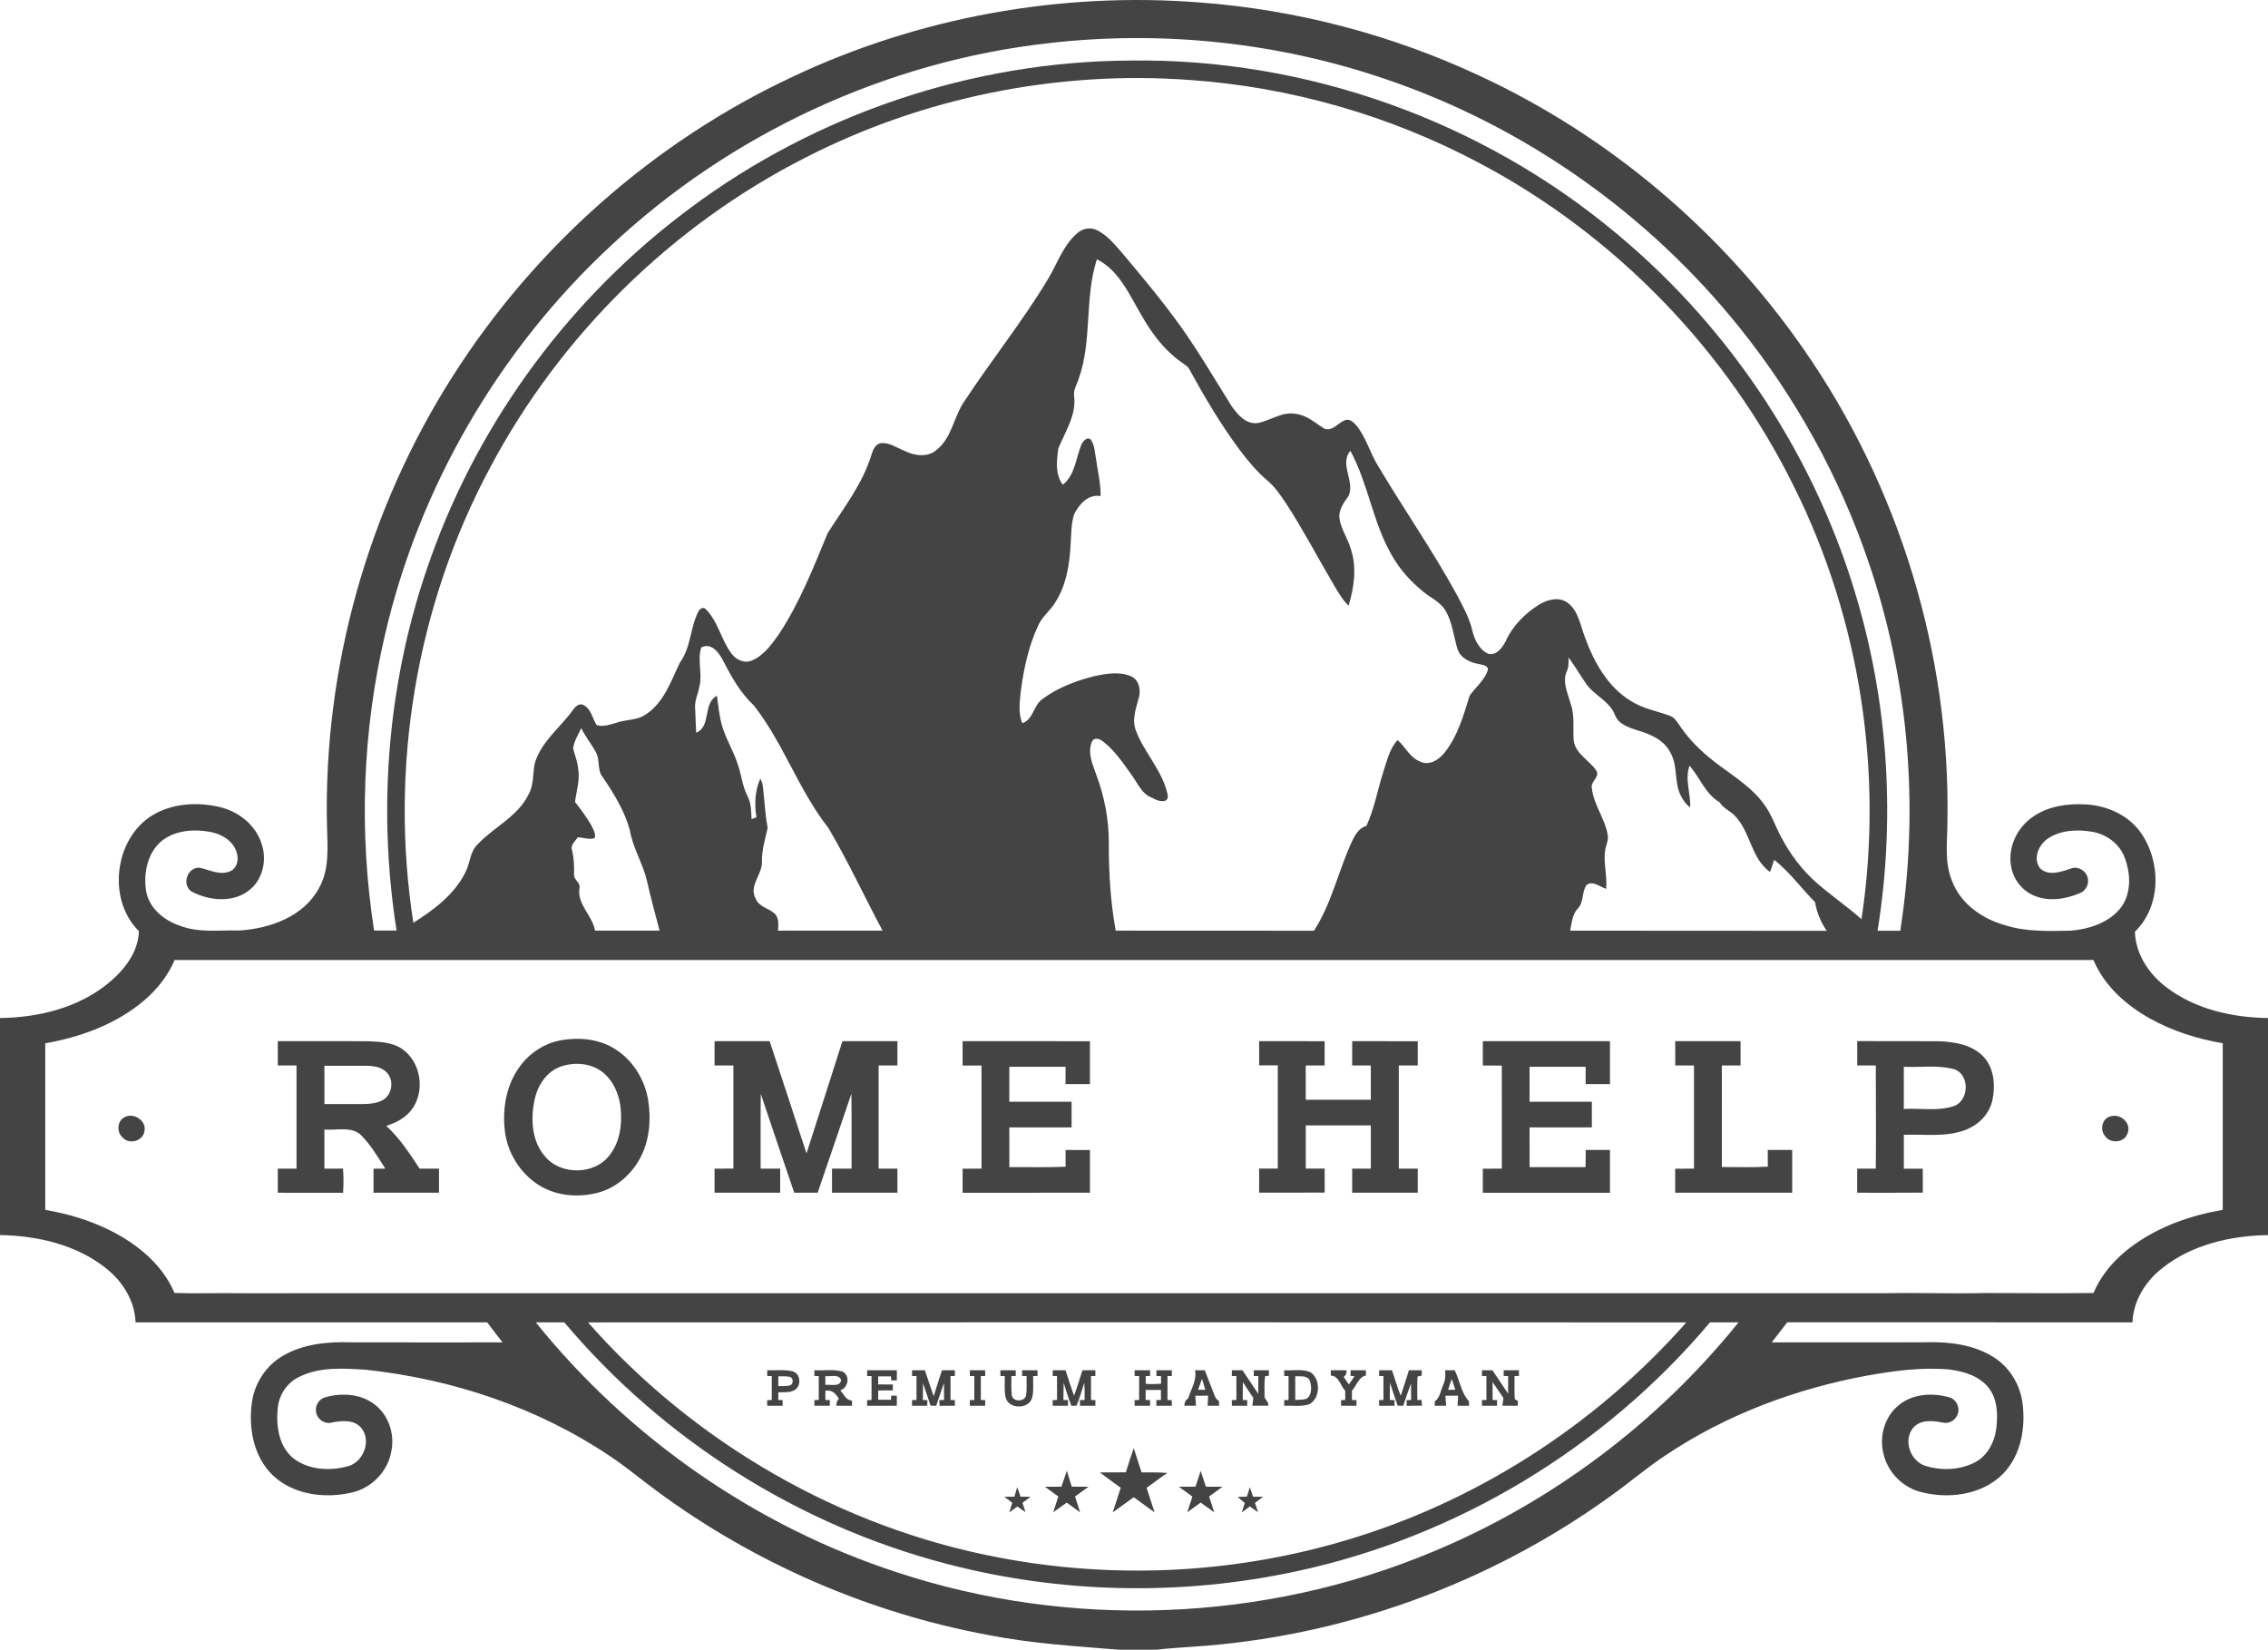 <?xml version="1.0" encoding="UTF-8"?>
<svg id="uuid-71694749-1508-4af8-b3e0-3e2c1d3f54ca" data-name="Camada 2" xmlns="http://www.w3.org/2000/svg" width="1024" height="744.94" viewBox="0 0 1024 744.94">
  <g id="uuid-75fed7f4-0936-4c4d-9fc2-b681e9064aa9" data-name="Layer 1">
    <g>
      <path d="M357.78,34.7C414.89,7.7,479.1-3.86,542.05,1.14c43.46,3.29,86.28,14.55,125.77,32.98,58.65,27.17,109.65,70.4,146.47,123.49,43.21,62.04,66.33,137.78,64.97,213.38,0,8.94-1.49,18.26,2.09,26.79,3.83,10.31,13.64,17.14,23.94,20,9.58,3.08,19.75,2.63,29.68,2.48,8-.68,16.43-3.34,21.88-9.52,5.67-6.57,5.35-16.37,2.22-24.01-2.38-5.92-8.1-9.97-14.27-11.11-6.72-1.17-14.25-.89-20.1,2.97-4.17,2.73-6.98,9.03-3.67,13.42,3.68,3.73,9.38,1.72,13.68.31,3.05-1.46,6.91.58,7.8,3.76.92,2.78-.59,6.07-3.31,7.17-6.47,2.74-14.09,4.04-20.75,1.19-5.54-2.24-9.6-7.56-10.47-13.46-1.43-8.3,2.62-16.95,9.37-21.79,7.05-5.21,16.23-6.48,24.78-5.93,9.27.59,18.58,4.75,24.17,12.36,9.49,13.12,9.67,33.44-2.38,45.08.26,10.13,6.33,19.16,14.22,25.12,13.03,9.93,29.74,13.64,45.86,13.88v98.01c-16.73.27-34.1,4.22-47.49,14.71-7.67,5.94-13.33,14.81-13.7,24.69-51.95-.03-103.91.01-155.87-.02-2.3,3.04-4.63,6.06-6.99,9.06,22.67.01,45.34.05,68.01-.02,11-.39,22.68.68,32.19,6.72,7.31,4.57,12.07,12.63,13.07,21.15,1.36,10.99-.85,23.19-8.75,31.41-9.77,9.93-25.43,11.74-38.34,8-7.88-2.46-14.18-9.3-15.84-17.4-1.84-7.78.79-16.64,7.17-21.63,6.21-5.02,14.93-5.55,22.4-3.48,3.31.73,5.3,4.73,3.97,7.84-.97,2.67-4,4.36-6.77,3.61-4.46-.88-10.04-1.44-13.3,2.43-4.57,5.59-1.29,14.84,5.38,17.08,7.22,2.3,15.49,2.02,22.32-1.41,5.83-2.92,9.14-9.25,9.88-15.54.72-6.09.57-12.9-3.27-18-4.19-5.55-11.32-7.67-17.93-8.51-12.47-1.13-24.96.59-37.21,2.77-32.15,5.93-63.48,17.61-90.72,35.84-8.62,5.66-16.44,12.44-24.84,18.41-55.07,39.86-121.49,63.89-189.36,68.19-5.32.46-10.66.65-15.95,1.33h-16.82c-19.74-1.62-39.57-2.8-59.04-6.65-53.96-10.01-105.56-32.44-149.7-65.05-7.06-5.18-13.75-10.86-21.05-15.69-32.73-22.02-71.24-34.86-110.34-39.05-10.08-.63-20.89-1.41-30.19,3.31-5.36,2.6-8.97,8.09-9.51,13.98-.83,7.98.43,17.3,7.02,22.69,6.83,5.29,16.37,5.85,24.47,3.66,7.13-1.79,10.96-11.44,6.25-17.32-3.24-3.88-8.82-3.38-13.26-2.48-3.43.99-7.14-1.82-7.26-5.33-.22-2.66,1.59-5.34,4.17-6.05,7.31-2.09,15.86-1.67,22.11,3.04,6.43,4.71,9.35,13.32,7.83,21.05-1.41,9.13-8.8,16.8-17.75,18.87-12.25,2.91-26.62,1.12-35.98-7.91-8.62-8.39-10.9-21.4-9.25-32.91,1.22-8.52,6.3-16.39,13.75-20.75,9.43-5.63,20.79-6.6,31.54-6.21,22.62.06,45.24.02,67.86.02-2.35-2.99-4.68-6-6.95-9.05-52.92-.02-105.83-.01-158.75,0-.35-9.67-5.77-18.41-13.21-24.31-13.44-10.8-31.07-14.8-48-15.11v-98c17.35-.21,35.36-4.57,48.98-15.79,7.11-5.83,13.46-13.87,13.74-23.46-15.13-14.86-10.74-44.31,8.48-53.61,8.61-4.21,18.71-4.58,27.93-2.43,8.43,1.95,16.15,7.95,18.89,16.33,2.52,7,.96,15.58-4.71,20.6-7.33,6.55-18.63,5.58-26.81,1.24-4.56-3.01-2.01-10.89,3.45-10.78,4.45.89,8.99,3.5,13.6,1.79,3.48-1.18,4.42-5.54,3.3-8.69-1.54-5.28-6.87-8.33-11.99-9.26-7.43-1.37-15.87-.71-21.96,4.19-6.3,5.31-8.11,14.35-6.98,22.2,1.18,7.87,7.97,13.52,15.18,15.94,8.57,3.39,17.93,1.96,26.9,2.21,13.77-.85,29.04-6.18,35.95-19.01,4.94-8.6,3.92-18.77,3.69-28.26-1.64-71.46,18.52-143.16,57-203.38,37.02-58.13,90.7-105.58,153.14-134.82ZM473.89,19.44c-73.79,8.15-144.46,41.07-198.5,91.91-50.17,46.75-86.14,108.57-101.6,175.4-10.19,43.62-11.79,89.19-4.89,133.44,3.38,0,6.77,0,10.16-.01-8.88-56.14-3.88-114.54,15.36-168.08,22.28-62.83,63.78-118.54,117.31-158.22,56.85-42.41,127.37-66.17,198.31-66.53,79.63-1.23,159.2,27.2,220.17,78.41,51.94,43.19,90.53,102.19,108.93,167.22,13.62,47.68,16.46,98.36,8.58,147.3,3.41.01,6.83.02,10.25-.01,8.69-55.81,3.85-113.72-14.56-167.15-12.98-37.94-32.65-73.56-57.72-104.84-41.2-51.55-97.22-91.18-159.73-112.43-48.63-16.69-101-22.25-152.07-16.41ZM363.43,71.28c-60.17,30.65-110.49,80.16-142.12,139.82-33.44,62.38-45.61,135.7-34.68,205.58,9.18-5.79,18.42-12.63,23.38-22.57,2.28-4.08,2.05-9.31,5.53-12.74,7.32-7.86,18.13-12.53,23.05-22.54,2.46-4.3,1.93-9.35,2.81-14.03,2.87-9.85,11.51-16.21,17.32-24.22,1.02-1.58,2.92-3.29,4.91-2.15,3.32,1.88,3.88,5.99,5.73,8.96,3.04,1.02,6.23-.32,9.19-1.09,4.26-1.5,9.14-.97,12.97-3.66,8.26-5.32,11.43-15.14,15.51-23.54,4.92-6.69,4.52-15.55,8.22-22.81.54-1.33,2.25-2.52,3.47-1.15,5.49,5.5,6.87,13.65,11.4,19.8,2.05,2.94,5.92,4.8,9.41,3.29,5.31-2.26,8.79-7.17,12.04-11.71,9.41-14.18,15.65-30.12,22.12-45.77,7.26-11.48,15.94-22.46,19.86-35.68.67-2.13,1.82-4.72,4.35-5.01,3.86-.24,7.14,2.2,10.58,3.57,4.52,2.24,10.55,3.05,14.57-.63,6.58-5.35,7.52-14.3,11.9-21.09,12.36-18.91,26.6-36.55,38.24-55.93,4.23-7,6.84-15.28,13.25-20.73,2.33-2.09,5.86-2.76,8.73-1.37,4.49,2.13,7.74,6.07,10.96,9.73,9.21,10.95,18.44,21.92,26.77,33.56,8.3,11.6,15.45,23.95,23.05,36,2.73,4.01,6.71,8.73,12.14,7.82,5.7-1.18,10.88-5.28,16.99-4.11,5.08.6,8.84,4.24,13.02,6.77,3.99,1.24,6.28-3.37,9.82-4.06,1.99-.29,3.5,1.41,4.69,2.76,4.28,5.43,6.01,12.3,9.64,18.12,11.69,19.64,24.79,38.43,35.75,58.51,2.65,5.12,5.53,10.24,6.79,15.92,1,4.09,3.14,8.47,7.15,10.32,3.7.92,6.27-2.69,7.8-5.52,3.13-7.03,8.78-12.74,15.28-16.76,3.77-2.27,8.99-3.6,12.82-.73,4.82,3.67,5.64,10.05,7.69,15.36,4.08,11.33,10.37,22.72,20.99,29.07,5.26,3.32,11.46,4.42,17.23,6.5,2.61.83,3.8,3.47,5.33,5.52,4.74,6.84,11.02,12.45,17.71,17.35,7.03,5.21,14.64,10.05,19.77,17.31,3.33,4.42,4.98,9.77,7.6,14.58,4.1,7.86,9.52,15.08,16.23,20.9,6.48,5.67,13.63,10.52,20.07,16.25,9.99-65.94-.54-134.87-30.15-194.66-30.47-62.17-80.98-114.24-142.15-146.65-40.47-21.55-85.51-34.51-131.27-37.65-59.59-4.34-120.3,7.89-173.46,35.19ZM495.24,117.08c-5.67,17.44-2.02,36.5-8.18,53.86-.77,2.62-2.54,5.09-2.09,7.94,1.08,8.57-4.06,16.03-7.12,23.61-.81,5.37-1.51,11.78,2,16.39,5.67-4.39,5.9-12.37,8.57-18.53.78-1.3,2.39-3.15,4-1.94,1.81,2.43,1.83,5.62,2.38,8.48.77,5.7,2.19,11.34,2.14,17.12-5.68-1.01-9.91,3.83-12.08,8.48-1.19,4.02-1.13,8.26-1.43,12.41-.41,9.38-1.83,19.14-7.02,27.18-2.25,3.68-5.9,6.35-7.66,10.37-4.35,9.25-6.48,19.4-7.85,29.48-.43,4.85-1.32,10,.68,14.63,5-1.64,5.04-8.16,9.1-10.93,6.84-5.08,14.99-8.18,23.2-10.26,5.43-1.17,11.44-2.28,16.73,0,3.6,1.55,4.58,6.01,3.61,9.51-1.27,4.89-3.34,10.1-1.33,15.12,3.83,10.08,12.11,18.18,14.31,28.93.71,4.3-4.69,2.8-6.78,1.42-5.09-1.74-6.9-7.1-9.92-11.03-3.73-5.16-7.39-10.6-12.49-14.52-1.44-1.21-4.15-2.09-5.04.19-2.06,4.95.35,10.16,1.99,14.85,3.74,9.91,5.73,20.48,5.66,31.07-.04,13.16.79,26.35,3.11,39.32,29.85-.01,59.69.03,89.54.04,7.96-12.33,10.97-26.96,17.06-40.16,1.41-2.97,3.17-6.26,6.6-7.18,3.63-7.8,5.06-16.39,7.69-24.55,1.65-4.9,2.73-10.32,6.41-14.18,3.52,3.04,5.49,7.85,10.07,9.65,4.07,2.06,8.53-.69,11.04-3.9,5.98-7.46,8.63-16.86,11.41-25.84,2.68-3.75,6.55-6.83,8.13-11.28.69-2.28-2.23-2.57-3.71-2.94-4.11-.62-8.53-2.61-9.93-6.85-1.78-5.86-2.3-12.25-5.55-17.58-2.35-3.74-6.57-5.53-9.87-8.25-5.73-4.66-10.79-10.25-14.37-16.75-8.47-14.69-10.48-32.05-18.56-46.9-5.08,5.91,2.12,13.82-.77,20.28-2.05,3.01-4.56,6.19-4.18,10.07.66,4.98,3.76,9.14,5.14,13.91,2.77,8.35,1.54,17.4-1,25.65-2.73-2.56-4.56-5.85-6.47-9.02-7.17-12.15-13.7-24.69-21.37-36.54-2.64-3.96-5.3-8.02-9-11.08-4.67-3.99-8.61-8.75-12.3-13.64-8.57-11.5-15.87-23.89-22.76-36.45-.72-1.47-2.28-2.17-3.5-3.13-7.7-5.35-13.41-13.02-18.01-21.09-5.51-9.26-10.08-20.33-20.23-25.45ZM316.63,292.31c-1.9,5.78.61,11.8-.84,17.63-.54,3.37-2.31,6.53-1.93,10.01.19,3.64.25,7.29.46,10.93,6.96-2.93,2.85-13.32,9.38-16.71.68,4.64,1.01,9.37,2.41,13.87,1.71,5.81,5.01,10.98,6.87,16.74,1.76,4.84,2.14,10.11,4.53,14.74,1.68,3.19,1.63,6.88,1.82,10.39.55-.21,1.65-.65,2.2-.86-.95-5.88-.71-11.99,1.76-17.49.47,1.04,1.01,2.09,1.11,3.25.78,6.34.98,12.75,2.2,19.03-1.15,5.02-2.67,10.01-2.59,15.23.26,5.8-6.09,10.95-2.83,16.7,1.44,3.66,5.63,4.29,8.36,6.57,2.27,1.97,1.92,5.21,1.72,7.9,15.74-.06,31.47-.01,47.21-.01-8.22-15.38-15.54-31.26-24.41-46.29-13.44-17.07-20.3-38.28-33.68-55.37-6.05-5.64-10.12-12.88-13.85-20.17-1.85-3.57-5.25-8.38-9.9-6.09ZM708.19,296.89c0,2.08.18,4.24-.75,6.18-2.24,4.87.47,9.97,1.69,14.72,2.05,5.47.88,11.38,1.44,17.05,1.17,5.83,7.1,8.56,10.19,13.17,1.7,2.93-2.81,4.89-2.04,7.94.82,7.43,5.87,13.57,7.13,20.89.52,2.46-.74,4.75-1.14,7.12-.83,5.81,1.05,11.59.44,17.41-2.77-.87-5.89-3.81-8.75-1.82-2.38,3.15-1.13,7.84-4.06,10.73-2.47,2.71-2.69,6.54-3.43,9.96,38.62.11,77.23.01,115.85.06-2.69-3.87-4.49-8.27-5.25-12.92-6.25-6.29-11.5-13.67-18.51-19.14-.55,1.86-1.13,3.71-1.83,5.52-8.77-6.28-8.76-18.49-16.25-25.77-2.09-1.99-4.97-3.1-6.46-5.68-6.45-3.72-8.92-11.18-13.63-16.55-2.26,5.98.58,12.54.27,18.78-2.12-1.46-3.48-3.69-4.56-5.95-2.64-5.97-1.01-12.95-4.33-18.71-2.83-5.74-9.08-8.4-14.88-10.09-3.9-1.27-8.55-2.69-10.15-6.9-2.45-6.38-9.45-8.85-13.14-14.27-2.7-3.86-5.01-7.97-7.85-11.73ZM262.42,328.77c-1.33,3.01-3.24,5.87-3.66,9.19.74,2.99,1.98,5.86,2.24,8.96,1,5.13-.78,10.17-1.37,15.22,2.79,3.6,5.6,7.23,7.72,11.27.76,1.53,1.66,3.24,1.19,5-2.45.95-5.17-.28-7.7-.32-1.15,1.84-3.52,3.52-2.5,5.97.78,3.6.95,7.27.82,10.95-.07,2.31,3.01,3.53,2.46,5.98-1.14,7.46,5.84,12.35,7.04,19.23,9.71,0,19.43,0,29.14,0-1.96-7.47-4.01-14.91-5.69-22.45-1.82-7.81-6.34-14.74-7.68-22.68-2.36-8.84-7.25-16.75-12.35-24.25-2.55-3.14-1.08-7.59-2.97-11.04-2.02-3.8-4.81-7.14-6.69-11.03ZM65.48,451.41c-12.61,10.9-28.78,16.85-45.04,19.69.02,25.07,0,50.15,0,75.22,10,1.73,19.86,4.6,28.97,9.14,12.36,6.08,23.88,15.42,29.38,28.38,10.39.34,20.79-.05,31.18.13,247.33-.05,494.64,0,741.97-.02,14.66-.3,29.32.31,43.98-.08,16.44-.01,32.87.22,49.31-.02,3.78-9,10.62-16.4,18.53-21.97,11.77-8.31,25.68-13.15,39.81-15.56v-75.23c-11.38-1.97-22.57-5.45-32.68-11.08-10.9-6.03-20.79-14.84-25.7-26.52H78.84c-2.96,6.93-7.67,13.01-13.36,17.92ZM241.92,597.13c42.06,52.23,99.36,92.1,163.15,112.88,78.23,25.83,165.66,22.54,241.68-9.25,53.76-22.28,101.7-58.32,138.19-103.64-4.3-.03-8.59-.03-12.87-.01-47.71,56.72-114.5,97.03-187.01,112.47-51.96,11.18-106.55,10.01-157.95-3.51-66.84-17.45-127.83-56.13-172.32-108.95-4.29-.03-8.58-.04-12.87,0ZM265.48,597.13c48,54.49,114.22,92.74,185.65,106.2,50.87,9.72,104.04,7.39,153.81-7,60.2-17.24,115.01-52.27,156.43-99.19-165.3-.07-330.59-.06-495.89-.01Z" style="fill: #444;"/>
      <path d="M253.52,469.69c7.81-1.34,16.26-.6,23.22,3.43,8.58,4.94,14.39,14.04,15.92,23.76,1.35,8.61.62,17.8-3.41,25.64-3.92,7.58-10.84,13.76-19.16,16.01-8.78,2.35-18.64,1.58-26.49-3.19-8.81-5.42-14.76-15.11-15.74-25.39-1.02-9.84.88-20.34,6.86-28.4,4.46-6.16,11.27-10.58,18.8-11.86ZM253.38,481.54c-6.62,2.2-10.73,8.73-12.07,15.3-1.75,8.46-1.26,18.24,4.57,25.1,7.09,8.93,22.73,8.73,29.49-.5,4.45-5.76,5.54-13.41,4.9-20.5-.52-6.41-3.2-12.95-8.4-16.96-5.21-3.95-12.42-4.46-18.49-2.44Z" style="fill: #444;"/>
      <path d="M125.43,470.14c13.53.02,27.06-.03,40.6.02,5.24.22,10.88.41,15.4,3.4,8.38,5.7,10.6,18.43,4.95,26.76-2.73,4.19-7.32,6.6-11.97,8.06,6.02,5.57,10.57,12.48,15.03,19.31,2.92.03,5.84.02,8.76.02,0,3.62,0,7.24.01,10.86-9.86.04-19.71.01-29.56.01v-10.86c1.78,0,3.55-.02,5.33-.02-3.34-5.17-6.49-10.56-10.82-14.98-4.43-4.37-11.16-2.16-16.69-2.68.01,5.89.01,11.78,0,17.67,2.8,0,5.59,0,8.39-.03.3,3.63.28,7.29.03,10.93-9.82-.05-19.65,0-29.47-.03,0-3.62,0-7.25,0-10.87h8.45v-46.59h-8.45c0-3.66,0-7.33,0-10.98ZM146.48,481.24v17.3c5.84-.01,11.69,0,17.54,0,2.97-.07,6.11-.3,8.76-1.78,4.26-2.34,5.26-8.87,1.91-12.39-2.4-2.73-6.31-3.09-9.71-3.13-6.17-.01-12.34.01-18.5,0Z" style="fill: #444;"/>
      <path d="M322.62,470.14h24.86c5.54,16.9,11.2,33.77,16.66,50.7,5.44-16.89,10.82-33.79,16.22-50.69,8.28-.02,16.55-.01,24.82-.01v10.98h-8.48v46.59c2.83,0,5.65,0,8.48,0v10.86c-9.84,0-19.69,0-29.53,0v-10.87h8.83c-.04-11.3.06-22.59-.06-33.88-5.03,14.93-10.17,29.83-15.25,44.75-3.53,0-7.06,0-10.58,0-5.01-14.88-10.16-29.72-15.1-44.62-.15,11.24-.03,22.49-.07,33.74h8.83v10.87c-9.88,0-19.75,0-29.63,0v-10.87c2.83,0,5.67,0,8.5-.01v-46.57c-2.83,0-5.67,0-8.5,0v-10.98Z" style="fill: #444;"/>
      <path d="M434.6,470.14c19.17.02,38.33-.04,57.5.03-.01,6.45-.01,12.9,0,19.35-3.67.03-7.34.01-11.01.02v-7.82c-8.46-.02-16.93,0-25.39,0v15.78c9.37,0,18.75-.01,28.12,0,0,3.86,0,7.72,0,11.59h-28.11c.01,5.98-.01,11.95.01,17.93,8.47-.1,16.94.23,25.4-.19-.03-2.52-.03-5.04-.02-7.56,3.67.01,7.34,0,11.01.03-.01,6.42-.01,12.85,0,19.28-19.17.04-38.34.01-57.5.01v-10.87c2.84,0,5.69,0,8.54-.01v-46.57c-2.85,0-5.7,0-8.54,0v-10.98Z" style="fill: #444;"/>
      <path d="M568.5,470.14c9.86.02,19.72-.04,29.57.03v10.94c-2.84.01-5.68.01-8.52.01v15.47h29.37c.01-5.16,0-10.31,0-15.47h-8.42c-.01-3.66-.01-7.32,0-10.98,9.87.01,19.74-.02,29.61.02,0,3.65,0,7.3,0,10.96h-8.55c0,15.53.01,31.06,0,46.59,2.84,0,5.7,0,8.55,0v10.86c-9.87.02-19.73,0-29.6,0-.01-3.63-.01-7.26,0-10.88,2.8,0,5.61,0,8.42,0,0-6.51.01-13.01,0-19.51-9.79,0-19.58,0-29.37,0,0,6.49.01,12.99,0,19.49,2.84,0,5.68,0,8.52,0,0,3.61,0,7.23.01,10.84-9.87.05-19.73.02-29.59.02.01-3.62,0-7.25.01-10.87,2.8,0,5.6,0,8.41,0v-46.6h-8.41c-.01-3.66-.01-7.32,0-10.98Z" style="fill: #444;"/>
      <path d="M669.5,470.14h57.4c0,6.46.01,12.93,0,19.4-3.67-.01-7.33,0-10.99-.02,0-2.61-.01-5.21,0-7.8-8.44,0-16.87,0-25.31,0v15.78h28.12c0,3.86,0,7.72,0,11.59h-28.12c0,5.98-.02,11.95.02,17.93,8.41,0,16.83,0,25.25.01.03-2.59.03-5.18.1-7.76,3.64,0,7.29.01,10.93,0,.01,6.44.01,12.89,0,19.33-19.13,0-38.27.01-57.4,0,0-3.62-.01-7.25,0-10.87,2.85,0,5.71,0,8.58-.03-.01-15.51-.01-31.02-.01-46.53-2.86-.04-5.72-.04-8.57-.03-.01-3.66-.01-7.32,0-10.98Z" style="fill: #444;"/>
      <path d="M756.35,470.14h29.51c0,3.66,0,7.32,0,10.98-2.82-.01-5.64,0-8.45,0,.01,15.29-.02,30.57.01,45.85,6.91-.02,13.84.26,20.74-.17-.04-2.52-.05-5.03-.03-7.53,3.67-.01,7.36-.01,11.04,0,0,6.44-.01,12.87,0,19.31-17.6.02-35.21,0-52.81,0,0-3.62,0-7.24-.02-10.85,2.82-.04,5.65-.04,8.49-.03v-46.59c-2.82,0-5.64-.01-8.45,0-.04-3.67-.03-7.33-.02-10.99Z" style="fill: #444;"/>
      <path d="M838.54,470.12c12.16.06,24.33-.04,36.49.05,7.08.22,14.85,1.4,20.12,6.59,5.22,5.15,5.84,13.25,4.41,20.07-1.37,6.32-6.43,11.33-12.41,13.47-8.82,3.29-18.39,1.76-27.57,2.12-.01,5.1-.01,10.19,0,15.3,2.84,0,5.69,0,8.55,0-.01,3.6-.02,7.21.02,10.82-9.88.1-19.76.03-29.63.04v-10.87c2.8,0,5.6,0,8.41,0,.15-15.54-.01-31.07,0-46.6h-8.4c-.02-3.67-.03-7.33.01-11ZM859.57,500.76c7.42-.44,15.16,1.08,22.35-1.22,7.21-2.22,7.64-14.5.28-16.75-7.35-2.02-15.1-.7-22.62-1.08-.01,6.35,0,12.7-.01,19.05Z" style="fill: #444;"/>
      <path d="M56.39,504.41c4.13-2.19,10.07,1.84,8.77,6.6-.76,4.4-6.99,5.9-9.84,2.59-2.76-2.43-2.44-7.62,1.07-9.19Z" style="fill: #444;"/>
      <path d="M953.09,504.06c4.44-1.32,9.53,3.31,7.43,7.83-1.43,4.32-8.06,4.64-10.27.84-2.31-2.87-.99-7.98,2.84-8.67Z" style="fill: #444;"/>
      <path d="M346.41,618.74c3.81.17,7.73-.47,11.47.5,3.69.96,4.02,6.75.82,8.48-2.2,1.28-4.88.84-7.3,1.02v3.43c.49.01,1.47.04,1.96.05,0,.64,0,1.91,0,2.55h-6.94c-.01-.63-.02-1.91-.03-2.54.52-.02,1.55-.05,2.07-.07v-10.78c-.51,0-1.55-.02-2.06-.03,0-.88,0-1.75.02-2.61ZM351.41,621.46c-.01,1.47-.02,2.95-.01,4.45,1.77-.1,3.61.17,5.32-.36,1.67-.58,1.55-3.59-.26-3.86-1.67-.32-3.38-.19-5.05-.23Z" style="fill: #444;"/>
      <path d="M475.31,618.74c1.92-.01,3.85,0,5.78.01,1.26,3.83,2.45,7.68,3.84,11.47,1.44-3.77,2.54-7.66,3.81-11.48,1.93-.01,3.86-.01,5.81,0,0,.65.01,1.95.01,2.6-.49.01-1.48.04-1.97.05.01,3.59.01,7.18.01,10.77.5.02,1.48.06,1.98.08-.01.63-.03,1.9-.04,2.53-2.31,0-4.61,0-6.91.01-.02-.64-.06-1.94-.08-2.58.55-.01,1.64-.01,2.19-.01-.01-2.61-.02-5.2-.17-7.79-1.11,3.47-2.14,6.97-3.51,10.35-.59,0-1.76.02-2.34.02-1.33-3.38-2.36-6.87-3.48-10.31-.07,2.56-.11,5.13-.12,7.71.52.01,1.56.04,2.07.06l-.03,2.53c-2.28.01-4.56.01-6.83.02l-.08-2.51c.5-.03,1.5-.1,2-.13v-10.76c-.49,0-1.47-.02-1.96-.03,0-.88,0-1.75.02-2.61Z" style="fill: #444;"/>
      <path d="M678.91,618.75c2.29-.01,4.58-.02,6.88-.01,0,.86,0,1.73.02,2.61-.5.01-1.49.02-1.99.03.06,3.47-.17,6.95.11,10.42.35.2,1.05.61,1.4.81-.03.72-.05,1.44-.05,2.18-2.33-.02-4.65-.02-6.97-.06.15-1.16.31-2.31.49-3.45-1.66-2.38-3.27-4.8-4.9-7.2,0,2.69,0,5.38,0,8.08.51.02,1.53.04,2.04.06-.01.64-.02,1.92-.03,2.56-2.27-.01-4.53-.01-6.78,0-.02-.63-.05-1.91-.06-2.55.51-.01,1.53-.05,2.05-.07,0-3.59,0-7.17,0-10.75-.51-.02-1.52-.06-2.03-.07.01-.65.02-1.95.02-2.6,1.57-.01,3.15-.01,4.73,0,2.35,3.54,4.72,7.06,7.07,10.6.02-2.66.02-5.31.03-7.96-.51,0-1.52-.04-2.03-.06,0-.64.01-1.93.01-2.57Z" style="fill: #444;"/>
      <path d="M367.7,618.74c4.24.25,8.66-.63,12.78.64,3.5,1.89,2.53,7.27-1.11,8.44,1.65,1.66,2.59,4.59,5.33,4.6-.01.59-.02,1.77-.03,2.36-2.37-.01-4.73-.01-7.09-.03.11-1.14.24-2.31,1.18-3.07-1.32-2.32-3.18-4.29-6.1-3.69-.01,1.38-.01,2.78-.01,4.18.51.01,1.51.04,2.01.05,0,.64-.01,1.92-.01,2.56-2.33-.01-4.66-.01-6.98-.04.01-.63.02-1.89.03-2.52.49-.02,1.47-.07,1.96-.09-.02-3.58-.02-7.16,0-10.74-.49-.01-1.48-.04-1.97-.05,0-.65.01-1.95.01-2.6ZM372.65,621.38c0,1.31,0,2.64,0,3.98,2.33-.36,6.76,1.19,7.1-2.29-1.16-2.78-4.8-1.33-7.1-1.69Z" style="fill: #444;"/>
      <path d="M391.53,618.74h13.39c0,1.52,0,3.04.01,4.57-.63,0-1.89.02-2.52.03-.03-.47-.08-1.39-.11-1.85-1.94-.01-3.87-.01-5.8.01v3.64c2.2-.01,4.4,0,6.61.02v2.67c-2.2,0-4.4,0-6.59.03-.01,1.4-.02,2.8-.02,4.22,1.93-.01,3.87-.01,5.81,0,.02-.47.07-1.4.09-1.87l2.52.04v4.53c-4.46-.01-8.93,0-13.39-.01,0-.63-.02-1.9-.03-2.53l2-.08c-.01-3.6-.01-7.18.01-10.77-.5-.01-1.5-.04-2-.05.01-.65.01-1.95.02-2.6Z" style="fill: #444;"/>
      <path d="M411.79,618.74c1.93-.01,3.86-.01,5.79-.01,1.34,3.91,2.58,7.87,3.98,11.77,1.19-3.95,2.46-7.86,3.74-11.77,1.93,0,3.87,0,5.82.02v2.59l-1.96.04v10.8c.49.01,1.47.04,1.96.05v2.53c-2.31.01-4.63.01-6.93.03l-.07-2.55c.53-.02,1.6-.07,2.14-.09,0-2.54,0-5.08-.06-7.61-1.22,3.38-2.35,6.8-3.5,10.22-.64,0-1.92-.02-2.55-.02-1.1-3.4-2.26-6.78-3.42-10.15-.06,2.51-.06,5.03-.06,7.55.51.03,1.54.09,2.05.12l-.07,2.52c-2.29-.01-4.58-.01-6.87-.02v-2.54c.51,0,1.52-.03,2.02-.05,0-3.6-.01-7.19,0-10.79-.5,0-1.51-.03-2.01-.04v-2.6Z" style="fill: #444;"/>
      <path d="M437.87,618.74c2.31,0,4.61-.01,6.92,0,.01.65.01,1.95.02,2.6-.49.02-1.48.04-1.97.06v10.76c.5.02,1.49.06,1.99.07-.01.64-.03,1.92-.05,2.55-2.3-.01-4.61-.01-6.91-.02-.01-.85-.01-1.69-.01-2.52.51-.01,1.53-.05,2.03-.07v-10.79c-.5,0-1.51-.03-2.02-.04v-2.6Z" style="fill: #444;"/>
      <path d="M451.68,618.74c2.3-.01,4.6-.01,6.91,0,.01.65.01,1.95.02,2.6-.49.01-1.47.04-1.96.05.06,2.93-.22,5.89.2,8.81.63,2.88,5.65,2.83,6.37.05.53-2.92.2-5.91.28-8.86-.5-.01-1.51-.04-2.01-.05,0-.65.01-1.95.01-2.6,2.3-.01,4.61-.01,6.92,0,0,.65.01,1.95.01,2.6-.49.01-1.47.04-1.96.05-.09,3.18.34,6.43-.41,9.55-1.2,5.51-10.67,5.56-12,.13-.73-3.18-.34-6.46-.4-9.68-.5-.01-1.49-.04-1.99-.05,0-.65.01-1.95.01-2.6Z" style="fill: #444;"/>
      <path d="M512.33,618.74c2.31-.01,4.62-.01,6.94,0,0,.65,0,1.96,0,2.61-.5.01-1.48.02-1.97.02-.02,1.16-.02,2.32-.02,3.5,2.31.17,4.64.13,6.96-.06-.03-1.15-.06-2.3-.07-3.43-.51,0-1.53-.02-2.04-.03,0-.65,0-1.96,0-2.61,2.31-.01,4.63,0,6.95,0,0,.65,0,1.95,0,2.6-.5.01-1.48.03-1.97.04,0,3.59-.01,7.2,0,10.81l1.96.04v2.53c-2.32.01-4.64.01-6.95.02-.01-.64-.04-1.92-.05-2.56.52,0,1.57-.04,2.09-.05,0-1.52,0-3.03,0-4.53-2.3,0-4.6-.01-6.9,0v4.53c.5.01,1.49.03,1.99.05-.01.64-.01,1.91-.01,2.55-2.32,0-4.64,0-6.95.01-.01-.64-.02-1.92-.02-2.56.51,0,1.53-.04,2.04-.05,0-3.6-.01-7.19,0-10.79-.5,0-1.52-.03-2.03-.04,0-.65.01-1.95.01-2.6Z" style="fill: #444;"/>
      <path d="M539.55,618.73c1.46,0,2.92.01,4.4.02,1.51,3.87,2.98,7.76,4.54,11.62.36.98,1.01,1.75,1.92,2.31,0,.53-.01,1.58-.02,2.1-1.72-.01-3.44-.02-5.15-.02.1-1.52.18-3.03.24-4.54-1.93-.02-3.86,0-5.78.02.07,1.5.16,3.01.28,4.52-1.75,0-3.5,0-5.24-.02.02-1.38.49-2.55,1.7-3.26,1.29-4.18,4.01-8.21,3.11-12.75ZM540.93,627.55c.82.01,2.44.03,3.25.04-.5-1.67-.99-3.33-1.46-4.99-.61,1.64-1.21,3.29-1.79,4.95Z" style="fill: #444;"/>
      <path d="M556.19,618.74c1.58-.01,3.17-.01,4.77,0,2.38,3.56,4.74,7.12,7.16,10.66.02-2.68.02-5.34.02-8.01-.51-.01-1.53-.02-2.04-.03,0-.66-.01-1.96-.01-2.62,2.27-.01,4.53-.01,6.81,0,.01.61.02,1.85.03,2.46-.44.07-1.31.2-1.75.26-.38,2.83-.28,5.7-.24,8.56-.37,1.88,2.05,2.74,1.68,4.73-2.4.03-4.8.02-7.18,0l.44-3.52c-1.62-2.33-3.18-4.71-4.69-7.11-.09,2.68-.1,5.37-.08,8.06.5.01,1.51.03,2.01.04v2.54c-2.31.01-4.62.01-6.92.02,0-.63-.04-1.91-.05-2.55.52-.01,1.56-.05,2.08-.07,0-3.59,0-7.19,0-10.78-.52,0-1.55-.03-2.06-.04,0-.65.01-1.95.02-2.6Z" style="fill: #444;"/>
      <path d="M579.82,618.75c3.88.22,8-.67,11.7.79,4.84,3,4.71,11.88-.38,14.55-3.63,1.22-7.57.5-11.32.68,0-.86,0-1.71,0-2.55.49,0,1.47-.04,1.96-.05,0-3.6,0-7.2,0-10.79-.49,0-1.47-.02-1.96-.03v-2.6ZM584.8,621.44c-.01,3.57-.01,7.14.01,10.72,1.84-.2,3.92.14,5.58-.87,2.01-2.01,1.83-5.4.97-7.89-1.18-2.49-4.35-1.79-6.56-1.96Z" style="fill: #444;"/>
      <path d="M600.86,618.74c2.36-.01,4.72-.01,7.1.02.12,1.31-.31,2.32-1.3,3.01.79,1.11,1.57,2.24,2.35,3.38.84-1.25,1.68-2.49,2.54-3.72-.45-.03-1.34-.08-1.78-.11,0-.64,0-1.94,0-2.58,2.31-.01,4.62-.01,6.95,0v2.39c-3.32.6-4.23,4.57-6.31,6.81-.02,1.4-.03,2.81-.03,4.23.52.01,1.56.04,2.07.05,0,.64-.01,1.91-.01,2.55h-6.94l-.04-2.52c.48-.03,1.44-.08,1.92-.1-.02-1.4-.03-2.78-.03-4.16-2.13-2.26-2.87-6.73-6.5-6.83v-2.42Z" style="fill: #444;"/>
      <path d="M622.68,618.74c1.92-.01,3.86-.01,5.8-.01,1.31,3.84,2.4,7.76,3.95,11.52,1.31-3.81,2.48-7.66,3.69-11.5,1.92-.02,3.85-.02,5.78-.01.01.61.01,1.83.02,2.44-.48.1-1.42.29-1.9.38-.23,3.54-.05,7.09-.09,10.64.46-.02,1.37-.08,1.83-.11.08.66.24,1.96.32,2.62-2.31.05-4.62.06-6.92.09l-.09-2.55c.51-.02,1.54-.08,2.05-.11,0-2.48,0-4.96-.05-7.43-1.26,3.33-2.37,6.72-3.52,10.1-.63-.03-1.9-.07-2.53-.09-1.15-3.46-2.33-6.9-3.47-10.35-.05,2.59-.06,5.19-.05,7.8.53.01,1.61.04,2.14.05l-.03,2.56c-2.32-.01-4.63-.01-6.94-.01v-2.55c.49,0,1.47-.04,1.96-.05-.01-3.6-.02-7.19,0-10.77-.49-.02-1.47-.05-1.96-.07,0-.64.01-1.94.01-2.59Z" style="fill: #444;"/>
      <path d="M652.43,618.74c1.43-.01,2.88-.01,4.34-.01,2.33,4.57,2.92,10.23,6.47,14.03-.01.67-.01,1.35,0,2.03-1.72-.02-3.43-.03-5.13-.04.09-1.52.16-3.03.22-4.53-1.92-.02-3.84-.02-5.75.01.1,1.5.22,3,.37,4.52-1.72,0-3.44.02-5.14.04-.01-.68-.01-1.35,0-2.01,2.45-1.67,2.6-4.93,3.78-7.42.98-2.08,1.18-4.36.84-6.62ZM655.45,622.63c-.56,1.64-1.09,3.3-1.63,4.96.82,0,2.45-.03,3.26-.04-.54-1.65-1.08-3.29-1.63-4.92Z" style="fill: #444;"/>
      <path d="M511.89,653.9c1.16,3.65,2.37,7.29,3.51,10.95,3.9.01,7.8-.08,11.68.28-3.21,2.12-6.3,4.42-9.39,6.72,1.23,3.67,2.4,7.37,3.61,11.07-3.15-2.29-6.29-4.56-9.42-6.84-3.18,2.25-6.31,4.55-9.46,6.83,1.18-3.7,2.41-7.4,3.58-11.1-3.15-2.32-6.33-4.57-9.43-6.93,3.91-.03,7.83.02,11.76-.06,1.12-3.66,2.3-7.31,3.56-10.92Z" style="fill: #444;"/>
      <path d="M479.24,671.31c.78-2.41,1.6-4.82,2.45-7.2.69,2.41,1.46,4.8,2.22,7.2,2.51,0,5.03,0,7.55.03-2.04,1.45-4.06,2.92-6.08,4.4.75,2.38,1.53,4.76,2.29,7.16-2.03-1.47-4.04-2.93-6.05-4.4-2.04,1.45-4.07,2.92-6.09,4.39.74-2.39,1.51-4.78,2.3-7.15-2.03-1.47-4.05-2.94-6.07-4.4,2.49-.03,4.98-.03,7.48-.03Z" style="fill: #444;"/>
      <path d="M539.77,671.31c.78-2.37,1.53-4.74,2.33-7.1.81,2.36,1.59,4.74,2.38,7.11,2.48-.01,4.98-.01,7.48.01-2.02,1.47-4.05,2.93-6.05,4.43.76,2.38,1.53,4.77,2.33,7.15-2.06-1.47-4.1-2.95-6.14-4.42-2.01,1.48-4.03,2.94-6.06,4.39.74-2.39,1.52-4.75,2.32-7.1-2.03-1.51-4.06-2.98-6.12-4.44,2.51-.03,5.02-.03,7.53-.03Z" style="fill: #444;"/>
      <path d="M458.01,675.83c.42-1.45.83-2.88,1.26-4.31.49,1.42,1.01,2.88,1.52,4.33,1.12,0,3.38.01,4.51.01-1.23.91-2.44,1.84-3.65,2.76.46,1.39.92,2.8,1.37,4.22-1.24-.87-2.48-1.74-3.71-2.59-1.22.87-2.42,1.78-3.63,2.67.45-1.44.91-2.87,1.37-4.3-1.2-.93-2.4-1.85-3.59-2.76,1.14-.01,3.41-.02,4.55-.03Z" style="fill: #444;"/>
      <path d="M562.99,675.79c.43-1.42.86-2.83,1.29-4.24.49,1.41,1,2.86,1.5,4.3,1.13,0,3.38.01,4.5.01-1.23.92-2.44,1.85-3.66,2.78.48,1.4.95,2.8,1.42,4.22-1.26-.88-2.51-1.75-3.75-2.61-1.22.88-2.42,1.78-3.63,2.68.45-1.43.9-2.85,1.36-4.26-1.1-.9-2.18-1.81-3.24-2.73,1.05-.03,3.16-.11,4.21-.15Z" style="fill: #444;"/>
    </g>
  </g>
</svg>